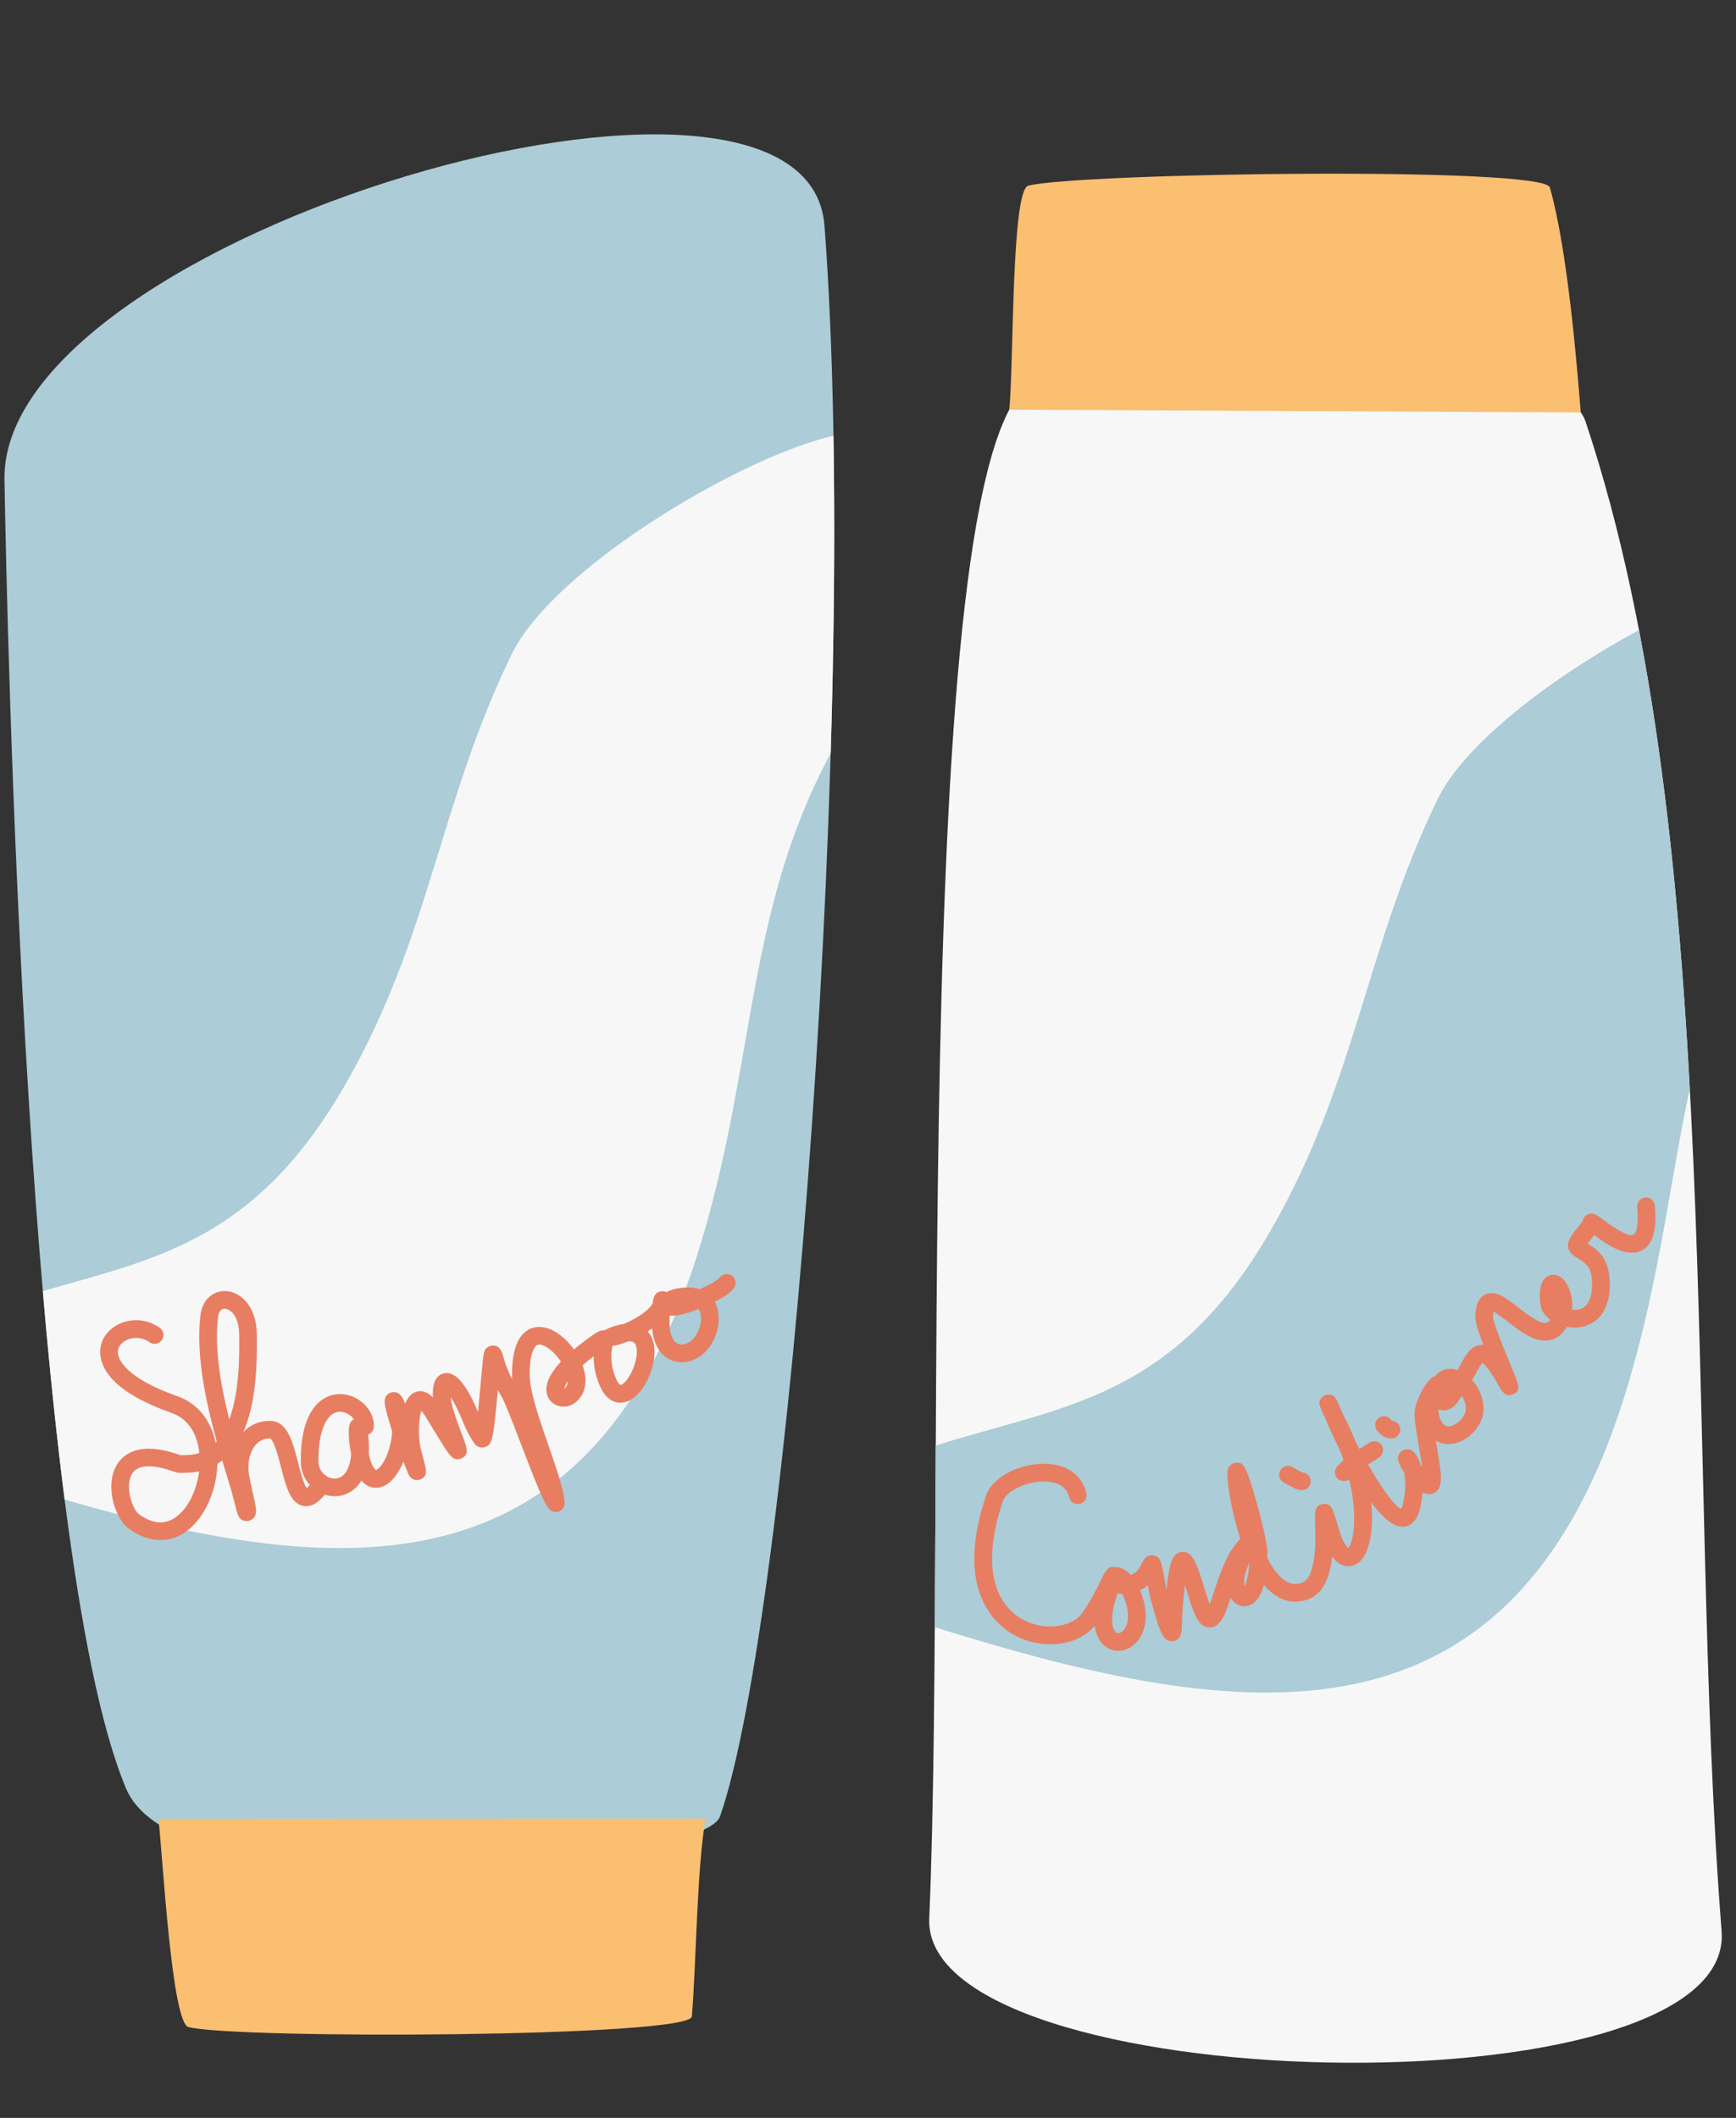 <?xml version="1.0" encoding="UTF-8"?>
<!DOCTYPE svg PUBLIC '-//W3C//DTD SVG 1.0//EN'
          'http://www.w3.org/TR/2001/REC-SVG-20010904/DTD/svg10.dtd'>
<svg height="316.7" preserveAspectRatio="xMidYMid meet" version="1.0" viewBox="82.7 15.5 259.6 316.7" width="259.6" xmlns="http://www.w3.org/2000/svg" xmlns:xlink="http://www.w3.org/1999/xlink" zoomAndPan="magnify"
><rect x="82.7" y="15.5" width="259.6" height="316.7" fill="#333333" stroke="none"/><g
  ><g id="change1_2"
    ><path clip-rule="evenodd" d="M83.368,87.236c-0.646-36.651,120.065-71.762,122.623-38.002 c5.432,71.719-5.295,208.622-15.635,237.913c-2.564,7.264-80.567,15.268-88.791-4.172 C86.537,247.451,83.727,107.606,83.368,87.236L83.368,87.236z" fill="#ACCCD7" fill-rule="evenodd"
    /></g
    ><g id="change2_2"
    ><path clip-rule="evenodd" d="M207.332,80.655c0.252,14.858,0.086,30.979-0.413,47.477 c-12.621,23.528-11.13,45.483-19.272,72.825c-15.821,53.134-52.735,51.129-95.281,38.784c-1.248-9.737-2.328-20.301-3.26-31.185 c16.915-4.867,31.75-7.527,45.091-30.642c12.895-22.34,14.076-42.04,24.993-64.537C165.424,100.526,193.292,83.9,207.332,80.655 L207.332,80.655z" fill="#F7F7F7" fill-rule="evenodd"
    /></g
    ><g id="change3_1"
    ><path clip-rule="evenodd" d="M106.397,287.482c0.667,6.005,1.991,30.544,4.498,31.142 c7.604,1.813,75.006,1.525,75.266-1.599c0.654-7.841,0.74-22.146,2.053-29.588L106.397,287.482L106.397,287.482z" fill="#FABF71" fill-rule="evenodd"
    /></g
    ><g id="change2_1"
    ><path clip-rule="evenodd" d="M340.146,304.252c-5.456-69.525,0.983-161.828-20.329-225.671 c-4.495-13.461-67.061-7.051-80.945-6.376c-20.819,1.014-14.431,166.743-17.214,230.147 C220.472,329.369,342.34,332.203,340.146,304.252L340.146,304.252z" fill="#F7F7F7" fill-rule="evenodd"
    /></g
    ><g id="change1_1"
    ><path clip-rule="evenodd" d="M335.391,178.302c-1.29-23.798-3.464-47.124-7.599-68.586 c-12.674,6.836-26.021,16.862-30.102,25.272c-10.917,22.498-12.099,42.196-24.991,64.538 c-14.635,25.353-31.064,26.098-50.066,32.137c-0.047,9.379-0.085,18.502-0.145,27.158c46.027,14.381,86.808,20.342,103.66-36.254 C330.959,206.41,332.407,192.134,335.391,178.302L335.391,178.302z" fill="#ACCCD7" fill-rule="evenodd"
    /></g
    ><g id="change3_2"
    ><path clip-rule="evenodd" d="M233.621,76.764c0.69-6.35,0.271-32.874,2.856-33.506 c7.835-1.917,77.098-2.905,77.993,0.272c2.682,9.533,4.057,26.743,4.612,33.637L233.621,76.764L233.621,76.764z" fill="#FABF71" fill-rule="evenodd"
    /></g
    ><g id="change4_1"
    ><path d="M249.912,262.357c-0.62,0-1.231-0.178-1.773-0.542c-0.56-0.375-1.505-1.283-1.735-3.217 c-2.467,3.047-7.846,3.679-12.015,1.399c-2.864-1.566-9.012-6.732-4.229-20.86c1.035-3.053,5.559-4.923,9.102-4.744 c3.127,0.15,5.277,1.755,5.895,4.397c0.165,0.711-0.278,1.423-0.988,1.588c-0.714,0.168-1.423-0.276-1.588-0.987 c-0.428-1.831-2.112-2.292-3.448-2.357c-2.678-0.124-5.919,1.33-6.466,2.951c-2.916,8.611-1.824,15.06,2.992,17.692 c3.32,1.816,7.251,1.057,8.703-0.759c1.16-1.454,2.374-3.921,3.025-5.247c0.14-0.282,0.271-0.551,0.406-0.792 c0.032-0.062,0.065-0.12,0.104-0.178c0.399-0.659,0.845-1.056,1.571-0.853c0.575-0.013,1.448,0.161,2.338,1.146 c0.878-0.269,1.282-0.972,1.646-1.733c0.206-0.429,0.633-1.313,1.663-1.185c1.098,0.147,1.209,0.75,1.75,3.654l0.278,1.486 c0.434-4.372,1.002-5.308,2.004-5.608c0.544-0.161,1.327-0.041,1.876,0.791c0.707,1.073,1.248,2.835,1.773,4.54 c0.226,0.736,0.523,1.701,0.8,2.433c0.007-0.017,0.013-0.032,0.019-0.049c0.253-0.669,0.492-1.388,0.736-2.123 c0.886-2.651,1.876-5.615,3.832-7.599c-1.329-3.993-1.941-8.126-1.941-9.857c0-1.109,0.817-1.516,1.369-1.516 c0.965,0.009,1.339-0.002,3.066,6.176c0.358,1.28,1.526,5.581,1.534,7.163c0.003,0.309-0.001,0.608-0.008,0.9 c0.762,1.479,1.646,2.696,2.649,3.379c0.846,0.575,1.671,0.673,2.6,0.306c2.208-0.87,1.98-7.007,1.906-9.024 c-0.054-1.465-0.093-2.523,1.142-2.721c1.28-0.197,1.507,0.592,2.353,3.551c0.618,2.16,1.229,2.85,1.459,3.046 c0.691-0.713,1.535-4.542,0.14-10.301c-0.521,0.398-1.266,0.359-1.738-0.116c-0.517-0.518-0.517-1.354,0-1.87 c0.35-0.349,0.646-0.635,0.902-0.876c-0.174-0.51-0.365-1.031-0.574-1.563c-0.973-1.936-1.59-3.344-1.609-3.39 c-0.189-0.463-0.359-0.87-0.506-1.224c-1.129-2.32-1.088-2.466-0.665-3.066c0.276-0.396,0.742-0.609,1.229-0.555 c0.738,0.083,0.864,0.146,1.839,2.498c0.197,0.417,0.438,0.913,0.72,1.486c0.52,1.055,0.979,2.088,1.382,3.096 c0.175,0.341,0.361,0.692,0.554,1.051c0.343-0.191,0.784-0.457,1.452-0.923c0.601-0.414,1.424-0.267,1.84,0.332 c0.417,0.6,0.27,1.423-0.33,1.84c-0.766,0.532-1.285,0.844-1.678,1.062c1.821,3.162,3.869,6.223,4.973,6.641 c0.068-0.126,0.177-0.373,0.275-0.83c0.455-2.101,0.354-3.658,0.147-4.64c-1.333-1.943-0.899-2.524-0.618-2.901 c0.372-0.499,1.093-0.677,1.658-0.419c0.544,0.248,1.073,1.017,1.413,2.197c0.076,0.103,0.159,0.214,0.251,0.329 c-0.118-0.84-0.28-1.792-0.421-2.604c-0.282-1.646-0.574-3.351-0.713-4.887c-0.136-1.502,0.73-3.43,1.589-4.696 c0.204-0.333,0.41-0.569,0.549-0.731l0.081-0.095l0.005,0.004c0.231-0.253,0.439-0.423,0.598-0.485 c0.077-0.028,0.153-0.051,0.231-0.066c0.041-0.052,0.082-0.1,0.125-0.148c0.687-0.767,1.835-1.269,3.235-0.773 c0.037-0.066,0.073-0.128,0.104-0.184l0.281-0.513c0.864-1.586,1.683-3.085,3.286-3.094c0.065-0.001,0.137,0.004,0.203,0.008 c-0.806-2.102-1.209-3.432-1.198-4.162c0.02-1.15,0.192-2.755,1.474-3.369c1.516-0.727,3.111,0.52,4.961,1.957 c1.337,1.04,3.184,2.457,4.146,2.294c0.094-0.017,0.328-0.057,0.623-0.473c-0.805-0.593-1.375-1.385-1.475-2.305 c-0.167-1.532-0.217-3.643,1.248-4.271c0.298-0.129,1.342-0.451,2.339,0.725c0.726,0.859,1.329,2.539,1.153,4.363 c0.26,0.03,0.53,0.031,0.801-0.006c1.88-0.264,2.227-2.366,2.186-4.084c-0.053-2.33-0.998-2.9-1.998-3.507 c-0.421-0.253-0.855-0.517-1.193-0.911c-1.06-1.244,0.136-2.701,1.011-3.764c0.248-0.305,0.66-0.805,0.763-1.016 c0.086-0.43,0.391-0.811,0.795-0.982c0.779-0.332,1.303,0.061,2.256,0.777c3.046,2.292,4.188,2.495,4.599,2.26 c0.322-0.182,0.792-1.252,0.509-4.123c-0.072-0.727,0.459-1.375,1.185-1.445c0.719-0.071,1.373,0.458,1.445,1.186 c0.356,3.604-0.246,5.791-1.842,6.688c-2.301,1.292-5.286-0.806-7.203-2.239c-0.145,0.186-0.3,0.375-0.463,0.572 c-0.159,0.194-0.379,0.461-0.555,0.697c0.021,0.014,0.042,0.025,0.062,0.037c1.192,0.721,3.189,1.926,3.275,5.709 c0.139,6.008-3.688,6.729-4.863,6.805c-0.515,0.034-1.048-0.006-1.573-0.11c-0.054,0.092-0.108,0.184-0.167,0.274 c-0.636,0.988-1.466,1.576-2.47,1.747c-2.141,0.361-4.303-1.323-6.216-2.813c-0.642-0.499-1.55-1.205-2.098-1.486 c-0.033,0.181-0.063,0.456-0.069,0.855c0.034,0.911,1.93,5.465,2.738,7.41c1.216,2.921,1.469,3.526,0.294,4.097 c-1.152,0.555-1.789-0.581-2.03-1.012c-1.527-2.746-2.299-3.484-2.593-3.683c-0.28,0.296-0.72,1.101-1.023,1.656l-0.289,0.53 c-0.018,0.032-0.108,0.178-0.244,0.397c1.6,1.729,2.046,4.121,1.487,5.723c-0.856,2.452-3.384,4.151-5.631,3.789 c-0.326-0.053-0.789-0.178-1.276-0.467c0.051,0.298,0.102,0.595,0.153,0.89c0.713,4.163,1.072,6.254-0.444,6.973 c-0.603,0.285-1.178,0.157-1.674-0.124c-0.059,0.689-0.167,1.424-0.334,2.196c-0.498,2.297-1.649,2.87-2.525,2.945 c-1.473,0.12-3.197-1.462-4.839-3.648c0.406,4.018-0.232,7.006-1.28,8.388c-0.679,0.894-1.61,1.303-2.56,1.127 c-0.737-0.139-1.4-0.605-1.987-1.396c-0.303,2.732-1.176,5.432-3.486,6.344c-1.74,0.685-3.489,0.486-5.058-0.581 c-0.593-0.403-1.146-0.924-1.66-1.534c-0.431,1.604-1.132,2.632-2.088,3.029c-0.846,0.354-1.759,0.156-2.441-0.526 c-0.168-0.168-0.317-0.361-0.445-0.574c-0.212,0.633-0.423,1.248-0.642,1.829c-0.295,0.781-0.979,2.599-2.493,2.599 c-0.02,0-0.04-0.001-0.06-0.001c-1.705-0.053-2.361-2.186-3.268-5.138c-0.125-0.404-0.254-0.824-0.387-1.235 c-0.24,2.022-0.409,4.651-0.451,6.206c0,0.551,0,2.095-1.381,2.219c-1.343,0.122-1.821-1.257-2.613-3.909 c-0.439-1.467-0.852-3.059-0.87-3.169l-0.239-1.283c-0.32,0.285-0.699,0.545-1.148,0.751c1.685,4.034,0.624,6.866-0.951,8.181 C251.528,262.06,250.712,262.357,249.912,262.357z M249.808,253.781c-0.074,0.236-0.154,0.488-0.238,0.759 c-1.041,3.297-0.428,4.765,0.043,5.079c0.368,0.247,0.798-0.071,0.923-0.176c0.89-0.739,1.277-2.658,0.142-5.273 c-0.053-0.123-0.106-0.237-0.158-0.345C250.257,253.827,250.023,253.81,249.808,253.781z M269.526,249.213 c-0.11,0.249-0.227,0.523-0.354,0.826c-0.505,1.205-0.464,2.13-0.328,2.648C269.101,252.15,269.415,251.074,269.526,249.213z M297.768,226.234c0.137,1.495,0.616,2.428,1.331,2.543c0.844,0.139,2.256-0.745,2.712-2.05c0.197-0.566,0.075-1.593-0.504-2.502 c-0.518,0.774-0.989,1.443-1.158,1.568C299.225,226.483,298.39,226.502,297.768,226.234z M106.694,245.788 c-1.575,0-3.204-0.581-4.78-1.731c-1.928-1.409-3.537-6.126-1.88-9.279c0.84-1.597,3.18-3.948,9.422-1.76 c0.131,0.047,0.212,0.078,0.281,0.089c0.042,0,0.083-0.003,0.139-0.006c0.119-0.005,0.271-0.005,0.46-0.011 c0.791,0,1.513-0.105,2.173-0.318c-0.191-1.832-0.992-4.887-4.146-5.993c-8.422-2.959-10.448-6.356-10.664-8.687 c-0.166-1.791,0.73-3.432,2.399-4.393c2.013-1.16,4.557-1.023,6.484,0.346c0.595,0.424,0.734,1.25,0.312,1.845 c-0.424,0.595-1.25,0.733-1.844,0.312c-1.236-0.881-2.716-0.74-3.631-0.211c-0.36,0.207-1.185,0.802-1.086,1.858 c0.074,0.802,0.936,3.634,8.907,6.434c2.98,1.047,5.006,3.54,5.705,6.946c0.058-0.06,0.115-0.121,0.17-0.186 c-1.803-6.512-3.086-13.037-2.449-18.818c0.25-2.254,1.798-3.759,3.794-3.67c2.259,0.107,4.581,2.33,4.645,6.374 c0.077,4.821-0.139,10.489-2.028,14.728c0.011-0.012,0.021-0.021,0.03-0.031c1.114-1.165,2.567-1.736,4.207-1.641 c2.393,0.131,3.196,3.249,3.974,6.265c0.312,1.21,0.815,3.166,1.264,3.757c0.102-0.072,0.261-0.206,0.478-0.446 c-0.85-0.936-1.344-2.169-1.354-3.489c-0.042-6.149,1.921-8.562,3.575-9.503c1.513-0.859,3.356-0.804,4.931,0.147 c1.549,0.938,2.478,2.514,2.424,4.118c-0.018,0.551-0.371,1.009-0.856,1.192c0.126,1.071,0.152,2.017,0.106,2.848 c0.081,0.453,0.173,0.854,0.276,1.135c0.422,1.156,0.799,1.32,0.803,1.32c0.086-0.007,0.623-0.276,1.246-1.429 c0.648-1.196,1.085-2.798,1.153-4.368c-0.158-0.501-0.311-1.013-0.444-1.477c-0.746-2.598-1.055-3.672,0.086-4.246 c0.427-0.217,1.308-0.313,1.887,0.684c0.166,0.287,0.311,0.584,0.439,0.89c0.318-0.798,0.785-1.416,1.447-1.693 c0.896-0.378,1.799-0.116,2.694,0.771c-0.13-1.96,0.35-3.148,1.431-3.535c1.683-0.604,2.991,1.389,3.485,2.14 c0.833,1.26,1.336,2.444,1.82,3.59c0.146-1.418,0.286-3.008,0.394-4.213c0.433-4.927,0.441-5.021,1.024-5.471 c0.293-0.227,0.677-0.322,1.042-0.26c0.894,0.155,1.111,0.926,1.286,1.544c0.181,0.642,0.517,1.84,1.362,3.494 c-0.013-0.191-0.02-0.378-0.021-0.559c-0.044-5.338,1.802-6.859,3.359-7.196c2.073-0.449,4.38,1.168,5.901,3.286 c0.546-0.457,1.158-0.937,1.844-1.439c1.378-1.01,2.068-1.518,2.76-1.412c0.317-0.237,0.726-0.382,1.091-0.511 c0.64-0.226,1.215-0.363,1.731-0.433c1.483-0.621,3.338-1.625,4.237-2.895c0.036-0.05,0.067-0.099,0.094-0.147 c0.165-1.327,0.511-1.62,1.071-1.804c0.334-0.11,0.691-0.078,0.996,0.068c0.826-0.426,1.964-0.678,3.272-0.691 c0.637,0.002,1.202,0.083,1.722,0.264c0.463-0.213,0.969-0.457,1.521-0.74c0.582-0.3,1.164-0.631,1.471-1.023 c0.449-0.576,1.278-0.681,1.856-0.23c0.575,0.449,0.678,1.279,0.229,1.855c-0.623,0.799-1.497,1.313-2.349,1.752 c-0.163,0.083-0.328,0.166-0.496,0.25c0.06,0.107,0.116,0.221,0.168,0.338c0.936,2.108,0.318,5.131-1.437,7.025 c-1.416,1.531-3.431,2.09-5.131,1.423c-1.019-0.4-2.663-1.542-2.959-4.776c-0.213,0.152-0.434,0.3-0.658,0.441 c0.388,0.43,0.599,0.876,0.699,1.142c1.126,2.962-0.933,8.173-3.672,9.291c-0.632,0.259-2.802,0.857-4.168-2.267 c-0.764-1.743-0.952-3.263-0.94-4.448c-0.647,0.487-1.199,0.938-1.671,1.352c0.877,2.388,0.443,4.477-1.209,5.661 c-1.19,0.854-2.888,0.621-3.707-0.508c-0.662-0.915-1.085-2.724,1.688-5.707c-1.055-1.624-2.593-2.703-3.396-2.53 c-0.605,0.13-1.302,1.409-1.275,4.588c0.02,2.441,1.511,6.731,2.826,10.519c1.217,3.505,2.268,6.531,2.402,8.506 c0.039,0.565-0.286,1.093-0.808,1.31c-0.521,0.217-1.125,0.081-1.5-0.342c-0.796-0.899-1.95-3.787-4.213-9.707 c-1.163-3.039-2.364-6.183-2.873-7.037c-0.218-0.367-0.417-0.718-0.598-1.057c-0.672,7.576-0.851,8.235-2.004,8.544 c-0.571,0.153-1.164-0.07-1.512-0.567c-0.864-1.237-1.38-2.456-1.876-3.634c-0.461-1.089-0.895-2.116-1.599-3.181 c-0.02-0.031-0.04-0.062-0.06-0.092c0.004,0.056,0.009,0.109,0.015,0.167c0.141,1.365,1.059,3.777,1.666,5.373 c0.789,2.07,1.148,3.016-0.033,3.59c-1.154,0.56-1.82-0.466-2.59-1.659c-0.562-0.867-1.426-2.274-2.723-4.424 c-0.307-0.509-0.548-0.825-0.722-1.022c-0.372,1.119-0.538,3.9-0.068,5.724l0.309,1.186c0.554,2.113,0.722,2.75-0.225,3.289 c-0.522,0.295-1.217,0.184-1.639-0.244c-0.239-0.242-0.277-0.341-0.916-1.994c-0.044-0.115-0.09-0.233-0.138-0.353 c-0.261,0.635-0.567,1.226-0.909,1.749c-1.001,1.526-2.233,2.288-3.495,2.144c-0.719-0.082-1.349-0.437-1.883-1.054 c-0.439,0.719-0.936,1.188-1.352,1.488c-1.182,0.854-2.701,1.069-4.116,0.619c-0.8,0.979-1.888,1.921-3.201,1.68 c-1.949-0.359-2.597-2.87-3.345-5.778c-0.359-1.393-1.027-3.988-1.613-4.296c-0.803-0.025-1.523,0.243-2.094,0.839 c-0.867,0.907-1.303,2.484-1.138,4.116c0.081,0.797,0.364,2.034,0.614,3.125c0.546,2.392,0.711,3.114,0.139,3.78 c-0.274,0.318-0.737,0.503-1.145,0.476c-1.062-0.082-1.271-0.942-1.562-2.134c-0.19-0.783-0.479-1.968-0.993-3.629 c-0.339-1.09-0.674-2.188-1.001-3.292c-0.235,0.187-0.477,0.357-0.727,0.515c-0.134,4.462-2.269,8.794-5.337,10.526 C108.863,245.504,107.792,245.788,106.694,245.788z M104.941,234.759c-1.123,0-2.083,0.329-2.566,1.25 c-1.002,1.905,0.149,5.216,1.099,5.911c1.841,1.343,3.554,1.585,5.098,0.712c2.017-1.138,3.519-4.007,3.903-7.118 c-0.676,0.147-1.389,0.22-2.135,0.22c-0.161-0.005-0.261,0.004-0.353,0.008c-0.472,0.02-0.742,0.005-1.406-0.229 C107.42,235.105,106.095,234.759,104.941,234.759z M133.543,226.602c-0.309,0-0.646,0.071-0.985,0.265 c-0.685,0.39-2.273,1.868-2.237,7.185c0.008,1.168,0.729,1.949,1.404,2.29c0.729,0.37,1.521,0.334,2.118-0.096 c0.422-0.307,1.205-1.154,1.367-3.295c-0.332-1.794-0.622-4.26,0.041-4.952c0.108-0.113,0.235-0.203,0.372-0.271 c-0.199-0.288-0.477-0.549-0.809-0.749C134.582,226.838,134.109,226.602,133.543,226.602z M116.29,211.196 c-0.765,0-0.95,0.917-0.994,1.32c-0.511,4.626,0.335,9.885,1.688,15.254c1.613-4.345,1.52-10.204,1.478-12.8 c-0.042-2.68-1.327-3.737-2.126-3.774C116.32,211.196,116.304,211.196,116.29,211.196z M167.603,222.029 c-0.383,0.569-0.499,0.945-0.532,1.134C167.447,222.885,167.588,222.47,167.603,222.029z M174.277,216.771 c-0.154,0.943-0.424,2.676,0.561,4.928c0.104,0.236,0.466,0.997,0.747,0.88c1.291-0.528,2.847-4.204,2.2-5.903 c-0.07-0.186-0.205-0.652-1.113-0.611C175.736,216.439,174.885,216.685,174.277,216.771z M182.822,212.242 c-0.005,0.252-0.009,0.535-0.009,0.854c0,1.813,0.483,3.04,1.326,3.369c0.66,0.262,1.575-0.051,2.227-0.754 c1.01-1.092,1.458-3.035,0.96-4.159c-0.044-0.101-0.101-0.206-0.18-0.312C185.555,211.878,183.994,212.319,182.822,212.242z M277.356,238.328c-0.579,0-1.182-0.303-2.238-0.899c-0.167-0.093-0.309-0.175-0.399-0.22c-0.654-0.321-0.928-1.113-0.606-1.77 c0.321-0.655,1.114-0.926,1.769-0.604c0.124,0.06,0.314,0.165,0.535,0.29c0.256,0.145,0.829,0.469,1.078,0.562 c0.629,0.051,1.149,0.545,1.209,1.196c0.068,0.727-0.467,1.37-1.194,1.438C277.458,238.325,277.406,238.328,277.356,238.328z M290.771,230.589c-1.182,0-1.822-0.784-2.13-1.16c-0.461-0.566-0.377-1.397,0.188-1.86c0.567-0.463,1.399-0.377,1.86,0.188 c0.084,0.099,0.137,0.157,0.167,0.192c0.692,0.044,1.237,0.618,1.237,1.319C292.093,229.999,291.501,230.589,290.771,230.589z" fill="#E77E62"
    /></g
  ></g
></svg
>
